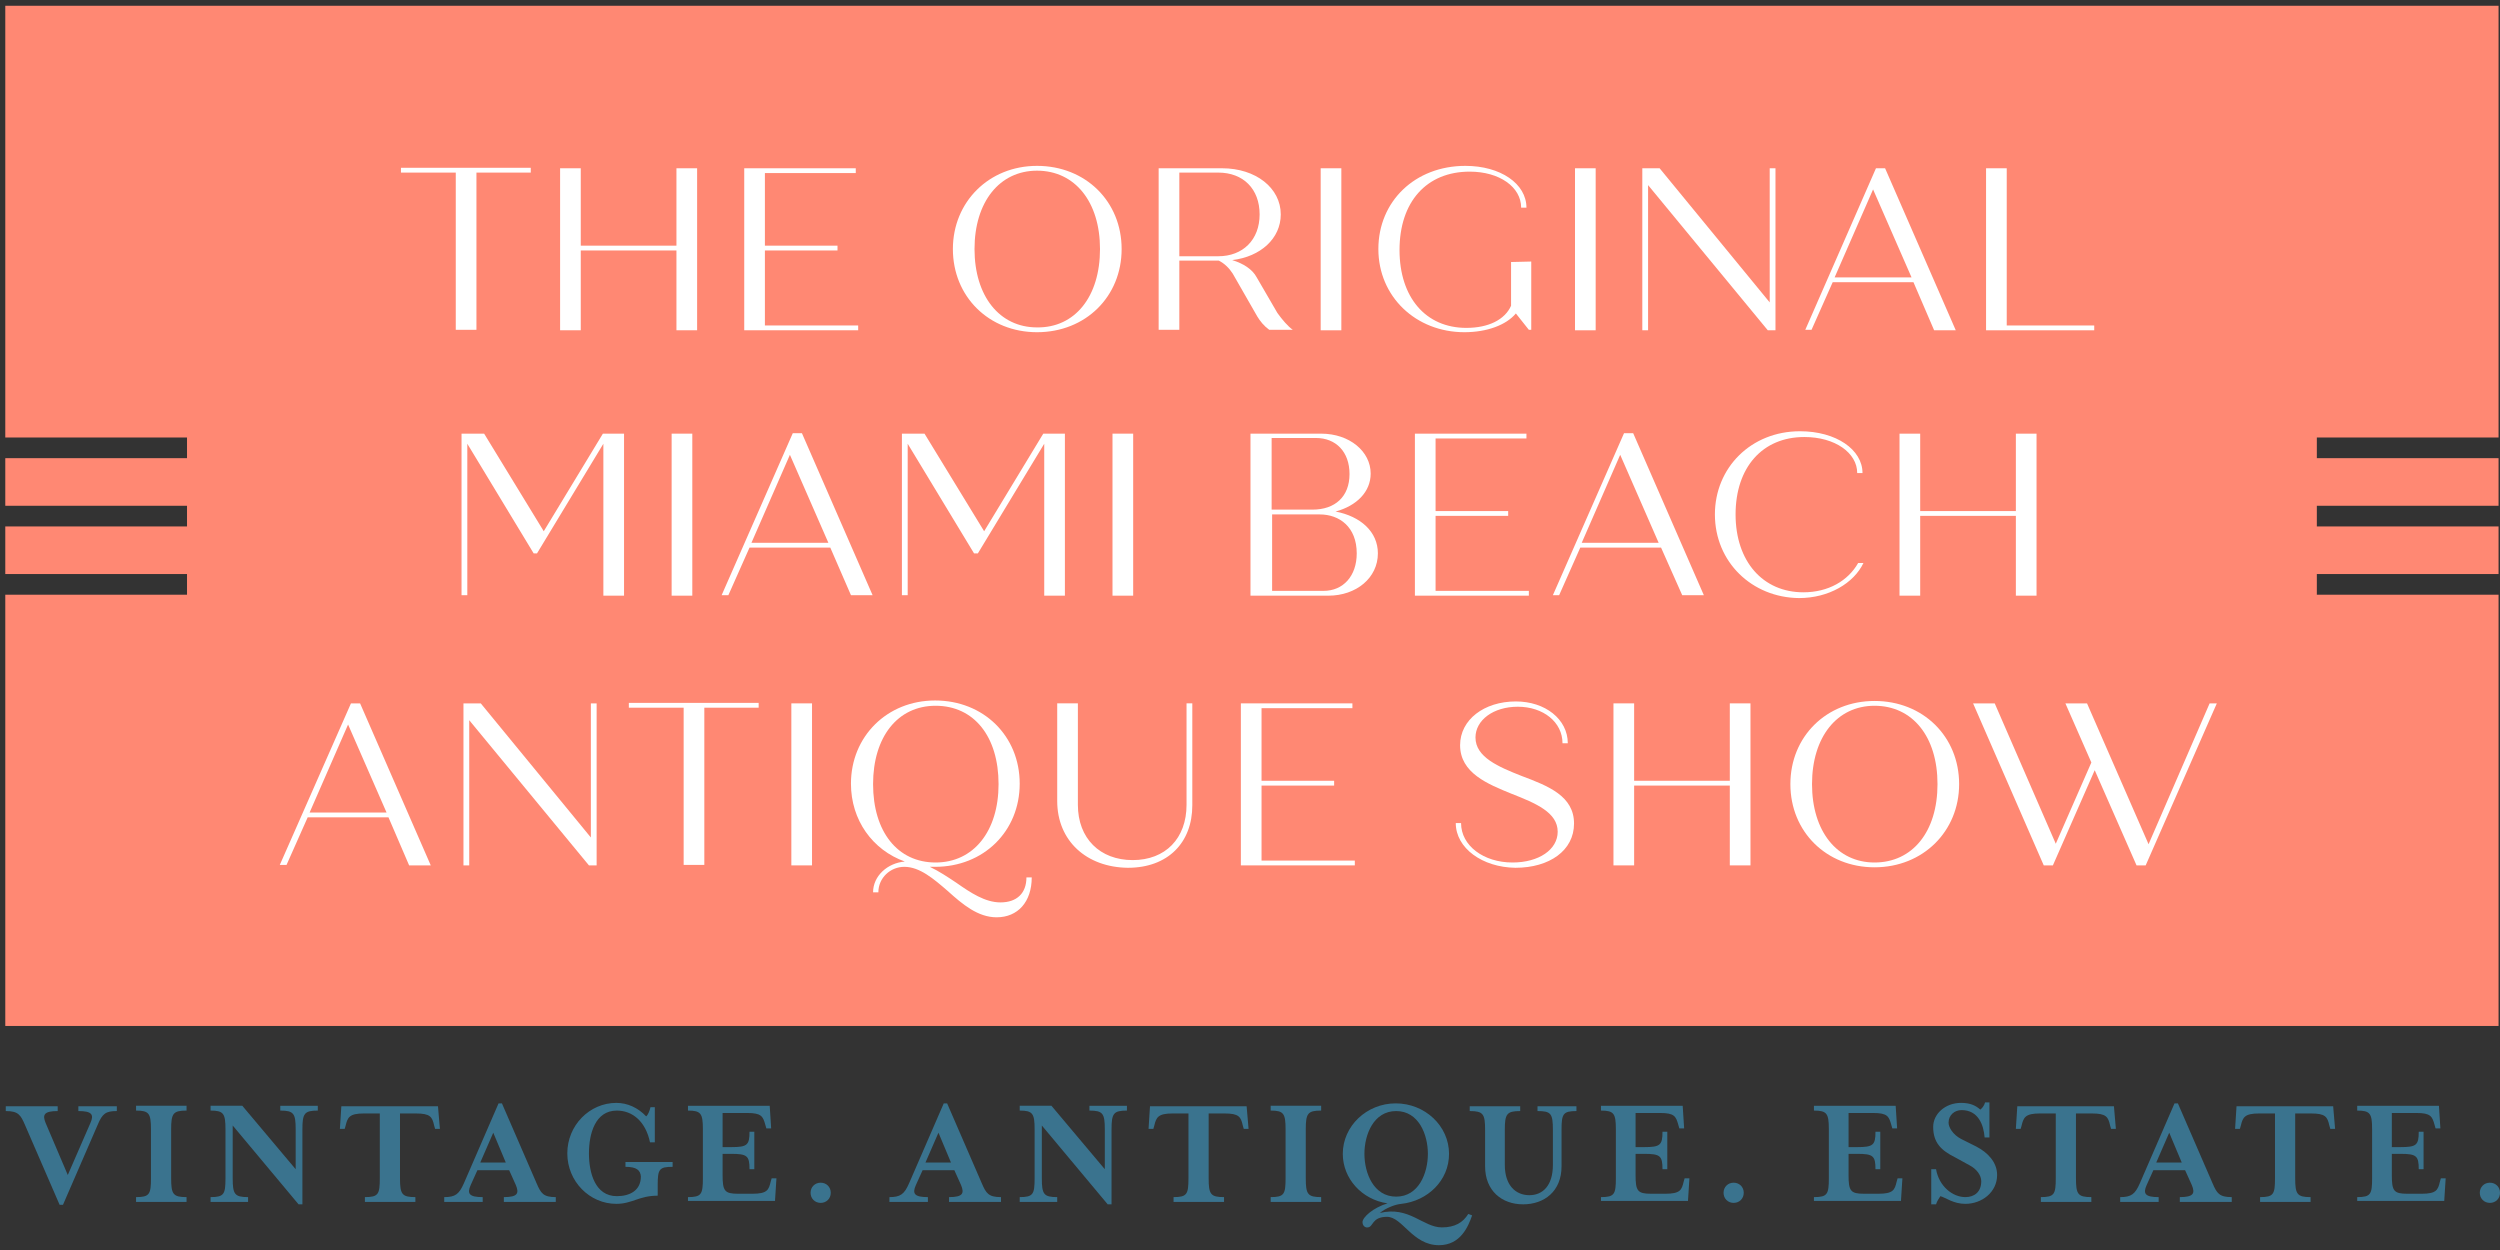 <?xml version="1.0" encoding="UTF-8"?>
<!-- Generator: Adobe Illustrator 27.6.1, SVG Export Plug-In . SVG Version: 6.00 Build 0)  -->
<svg xmlns="http://www.w3.org/2000/svg" xmlns:xlink="http://www.w3.org/1999/xlink" version="1.1" id="Layer_1" x="0px" y="0px" viewBox="0 0 520 260" style="enable-background:new 0 0 520 260;" xml:space="preserve">
<rect x="0" y="0" width="520" height="260" fill="#333333" stroke="none"/>
<style type="text/css">
	.st0{fill:#FF8873;}
	.st1{fill:#3A738E;}
	.st2{fill:#FFFFFF;}
</style>
<polygon class="st0" points="519.7,91 519.7,1.2 1.1,1.2 1.1,91 38.9,91 38.9,95.3 1.1,95.3 1.1,105.2 38.9,105.2 38.9,109.5   1.1,109.5 1.1,119.4 38.9,119.4 38.9,123.7 1.1,123.7 1.1,213.4 519.7,213.4 519.7,123.7 481.9,123.7 481.9,119.4 519.7,119.4   519.7,109.5 481.9,109.5 481.9,105.2 519.7,105.2 519.7,95.3 481.9,95.3 481.9,91 "></polygon>
<g>
	<path class="st1" d="M20.3,234l-7.2,16.6h-0.7L5.2,234c-0.9-2.1-1.4-2.9-4-2.9v-1H12v1c-2.9,0-3.2,0.8-2.5,2.5l4.6,10.8l4.7-10.8   c0.8-1.8,0.3-2.5-2.5-2.5v-1h8v1C22,231.1,21.3,231.6,20.3,234z"></path>
	<path class="st1" d="M28.3,250v-1c2.8,0,3.1-0.6,3.1-3.9v-10.2c0-3.3-0.4-3.9-3.1-3.9v-1h10.5v1c-2.8,0-3.2,0.6-3.2,3.9v10.2   c0,3.3,0.4,3.9,3.2,3.9v1H28.3z"></path>
	<path class="st1" d="M61.5,234.9c0-3.3-0.4-3.9-3.2-3.9v-1h7.8v1c-2.8,0-3.2,0.6-3.2,3.9v15.6h-0.8l-13.7-16.4v11   c0,3.3,0.4,3.9,3.2,3.9v1h-7.8v-1c2.8,0,3.1-0.6,3.1-3.9v-10.2c0-3.3-0.4-3.9-3.1-3.9v-1h6.6l11.1,13.2   C61.5,243.3,61.5,234.9,61.5,234.9z"></path>
	<path class="st1" d="M91.5,234.8h-1l-0.2-0.7c-0.4-1.8-0.8-2.5-3.8-2.5h-3.3v13.5c0,3.3,0.4,3.9,3.2,3.9v1H75.9v-1   c2.8,0,3.1-0.6,3.1-3.9v-13.5h-3.3c-3,0-3.4,0.8-3.8,2.5l-0.2,0.7h-1l0.3-4.7h20.1L91.5,234.8z"></path>
	<path class="st1" d="M97.9,246.5c-0.8,1.8-0.3,2.5,2.5,2.5v1h-8v-1c2.3,0,3.1-0.6,4.1-2.9l7.2-16.6h0.7l7.2,16.6   c0.9,2.1,1.4,2.9,4,2.9v1h-10.8v-1c2.9,0,3.2-0.8,2.5-2.5l-1.4-3.1h-6.6L97.9,246.5z M102.6,235.6l-2.7,6.2h5.3L102.6,235.6z"></path>
	<path class="st1" d="M130.1,242.7v-1h9.8v1c-2.8,0-3.1,0.5-3.1,3.8v2.2c-3.9,0-5.3,1.7-8.6,1.7c-5.6,0-10.2-4.7-10.2-10.5   s4.6-10.5,10.2-10.5c2.3,0,4.5,1,6.2,2.8c0.4-0.3,0.7-1.1,0.9-1.9h0.9v7.3h-1c-0.9-4.3-3.6-6.6-6.9-6.6c-4.5,0-5.8,4.8-5.8,8.9   c0,4.1,1.3,8.9,5.8,8.9c2.6,0,5-1.1,5-4.1C133.2,243.4,132.4,242.7,130.1,242.7z"></path>
	<path class="st1" d="M143.1,249c2.8,0,3.1-0.6,3.1-3.9v-10.2c0-3.3-0.4-3.9-3.1-3.9v-1h17l0.3,4.7h-1l-0.2-0.7   c-0.5-1.8-0.8-2.5-3.8-2.5h-5.1v7.1h1.8c3.3,0,3.8-0.4,3.8-3.2h1v7.8h-1c0-2.8-0.5-3.2-3.8-3.2h-1.8v4.4c0,3.3,0.4,3.9,3.2,3.9h3   c3.1,0,3.4-0.8,3.8-2.5l0.2-0.7h1l-0.3,4.7h-18.1L143.1,249L143.1,249L143.1,249z"></path>
	<path class="st1" d="M172.8,248.1c0,1.2-0.9,2.1-2.1,2.1s-2.1-0.9-2.1-2.1c0-1.2,0.9-2.1,2.1-2.1S172.8,246.9,172.8,248.1z"></path>
	<path class="st1" d="M190.5,246.5c-0.8,1.8-0.3,2.5,2.5,2.5v1h-8v-1c2.3,0,3.1-0.6,4.1-2.9l7.2-16.6h0.7l7.2,16.6   c0.9,2.1,1.4,2.9,4,2.9v1h-10.8v-1c2.9,0,3.2-0.8,2.5-2.5l-1.4-3.1h-6.6L190.5,246.5z M195.2,235.6l-2.7,6.2h5.3L195.2,235.6z"></path>
	<path class="st1" d="M229.8,234.9c0-3.3-0.4-3.9-3.2-3.9v-1h7.8v1c-2.8,0-3.2,0.6-3.2,3.9v15.6h-0.8l-13.7-16.4v11   c0,3.3,0.4,3.9,3.2,3.9v1h-7.8v-1c2.8,0,3.1-0.6,3.1-3.9v-10.2c0-3.3-0.4-3.9-3.1-3.9v-1h6.6l11.1,13.2L229.8,234.9L229.8,234.9z"></path>
	<path class="st1" d="M259.7,234.8h-1l-0.2-0.7c-0.4-1.8-0.8-2.5-3.8-2.5h-3.3v13.5c0,3.3,0.4,3.9,3.2,3.9v1h-10.5v-1   c2.8,0,3.1-0.6,3.1-3.9v-13.5h-3.3c-3,0-3.4,0.8-3.8,2.5l-0.2,0.7h-1l0.3-4.7h20.1L259.7,234.8z"></path>
	<path class="st1" d="M264.3,250v-1c2.8,0,3.1-0.6,3.1-3.9v-10.2c0-3.3-0.4-3.9-3.1-3.9v-1h10.5v1c-2.8,0-3.2,0.6-3.2,3.9v10.2   c0,3.3,0.4,3.9,3.2,3.9v1H264.3z"></path>
	<path class="st1" d="M279.3,240c0-5.8,5-10.5,11-10.5c6.1,0,11.1,4.7,11.1,10.5c0,5.6-4.5,9.8-9.9,10.4c-1.3,0.1-3.3,0.9-4.5,1.9   c6.1-1.5,9,3,12.9,3c2.7,0,4.4-1,5.5-2.8l0.8,0.3c-0.8,2.3-2.4,6.2-6.9,6.2c-5.5,0-7.6-5.9-10.8-5.9c-3.2,0-2.8,2.1-4,2.2   c-0.6,0.1-1.1-0.4-1.1-1.1c0-1,2.2-3,5.2-3.9C283.2,249.5,279.3,245.1,279.3,240z M283.8,240c0,4,1.9,8.9,6.6,8.9   c4.7,0,6.6-4.9,6.6-8.9c0-4-1.9-8.9-6.6-8.9C285.7,231.1,283.8,236,283.8,240z"></path>
	<path class="st1" d="M319.8,231.1v-1h8.1v1c-2.8,0-3.1,0.6-3.1,3.9v7.6c0,5.2-3.6,7.9-8,7.9c-4.4,0-7.9-2.8-7.9-7.9v-7.6   c0-3.3-0.4-3.9-3.2-3.9v-1h10.5v1c-2.8,0-3.2,0.6-3.2,3.9v7.3c0,4.3,2.3,6.3,5.1,6.3c2.8,0,4.9-2,4.9-6.3v-7.3   C323,231.6,322.6,231.1,319.8,231.1z"></path>
	<path class="st1" d="M333,249c2.8,0,3.1-0.6,3.1-3.9v-10.2c0-3.3-0.4-3.9-3.1-3.9v-1h17l0.3,4.7h-1l-0.2-0.7   c-0.5-1.8-0.8-2.5-3.8-2.5h-5.1v7.1h1.8c3.3,0,3.8-0.4,3.8-3.2h1v7.8h-1c0-2.8-0.5-3.2-3.8-3.2h-1.8v4.4c0,3.3,0.4,3.9,3.2,3.9h3   c3.1,0,3.4-0.8,3.8-2.5l0.2-0.7h1l-0.3,4.7H333L333,249L333,249L333,249z"></path>
	<path class="st1" d="M362.7,248.1c0,1.2-0.9,2.1-2.1,2.1c-1.2,0-2.1-0.9-2.1-2.1c0-1.2,0.9-2.1,2.1-2.1   C361.8,246,362.7,246.9,362.7,248.1z"></path>
	<path class="st1" d="M377.3,249c2.8,0,3.1-0.6,3.1-3.9v-10.2c0-3.3-0.4-3.9-3.1-3.9v-1h17l0.3,4.7h-1l-0.2-0.7   c-0.5-1.8-0.8-2.5-3.8-2.5h-5.1v7.1h1.8c3.3,0,3.8-0.4,3.8-3.2h1v7.8h-1c0-2.8-0.5-3.2-3.8-3.2h-1.8v4.4c0,3.3,0.4,3.9,3.2,3.9h3   c3.1,0,3.4-0.8,3.8-2.5l0.2-0.7h1l-0.3,4.7h-18.1L377.3,249L377.3,249L377.3,249z"></path>
	<path class="st1" d="M402.7,250.5h-1v-7.3h1c0.6,3.5,3.4,5.8,6.1,5.8c1.9,0,3.3-1.1,3.3-3.3c0-1.2-0.9-2.5-2.4-3.3l-3.1-1.7   c-2.8-1.4-4.5-3-4.5-6.3c0-2.7,2.5-5,5.8-5c2,0,3.1,0.6,4,1.4c0.4-0.3,0.8-0.8,1-1.5h0.9v7.3h-1c-0.2-2.6-1.3-5.7-4.8-5.7   c-1.4,0-2.7,1-2.7,2.6c0,1,0.9,2.5,2.6,3.4l3.2,1.6c2.3,1.2,4.3,3.2,4.3,5.9c0,3.6-3.2,6-6.6,6c-2.5,0-4.1-1.3-5.2-1.6   C403.3,249.3,402.9,249.8,402.7,250.5z"></path>
	<path class="st1" d="M440.1,234.8h-1l-0.2-0.7c-0.4-1.8-0.8-2.5-3.8-2.5h-3.3v13.5c0,3.3,0.4,3.9,3.2,3.9v1h-10.5v-1   c2.8,0,3.1-0.6,3.1-3.9v-13.5h-3.3c-3,0-3.4,0.8-3.8,2.5l-0.2,0.7h-1l0.3-4.7h20.1L440.1,234.8z"></path>
	<path class="st1" d="M446.5,246.5c-0.8,1.8-0.3,2.5,2.5,2.5v1h-8v-1c2.3,0,3.1-0.6,4.1-2.9l7.2-16.6h0.7l7.2,16.6   c0.9,2.1,1.4,2.9,4,2.9v1h-10.8v-1c2.9,0,3.2-0.8,2.5-2.5l-1.4-3.1h-6.6L446.5,246.5z M451.2,235.6l-2.7,6.2h5.3L451.2,235.6z"></path>
	<path class="st1" d="M485.7,234.8h-1l-0.2-0.7c-0.4-1.8-0.8-2.5-3.8-2.5h-3.3v13.5c0,3.3,0.4,3.9,3.2,3.9v1h-10.5v-1   c2.8,0,3.1-0.6,3.1-3.9v-13.5h-3.3c-3,0-3.4,0.8-3.8,2.5l-0.2,0.7h-1l0.3-4.7h20.1L485.7,234.8z"></path>
	<path class="st1" d="M490.3,249c2.8,0,3.1-0.6,3.1-3.9v-10.2c0-3.3-0.4-3.9-3.1-3.9v-1h17l0.3,4.7h-1l-0.2-0.7   c-0.5-1.8-0.8-2.5-3.8-2.5h-5.1v7.1h1.8c3.3,0,3.8-0.4,3.8-3.2h1v7.8h-1c0-2.8-0.5-3.2-3.8-3.2h-1.8v4.4c0,3.3,0.4,3.9,3.2,3.9h3   c3.1,0,3.4-0.8,3.8-2.5l0.2-0.7h1l-0.3,4.7h-18.1L490.3,249L490.3,249z"></path>
	<path class="st1" d="M520,248.1c0,1.2-0.9,2.1-2.1,2.1c-1.2,0-2.1-0.9-2.1-2.1c0-1.2,0.9-2.1,2.1-2.1   C519.1,246,520,246.9,520,248.1z"></path>
</g>
<g>
	<g>
		<path class="st2" d="M129.8,90.2v33.7h-4.3V92.3l-13.8,22.8H111L97.2,92.3v31.5h-1.2V90.2h4.7l12.4,20.3l12.3-20.3H129.8z"></path>
		<path class="st2" d="M139.7,90.2h4.3v33.7h-4.3V90.2z"></path>
		<path class="st2" d="M172.7,113.9h-16.8l-4.4,9.9h-1.4l14.8-33.7h1.9l14.7,33.7H177L172.7,113.9z M172.3,112.9l-8-18.3l-8,18.3    H172.3z"></path>
		<path class="st2" d="M221.5,90.2v33.7h-4.3V92.3l-13.8,22.8h-0.8l-13.8-22.8v31.5h-1.2V90.2h4.7l12.4,20.3l12.3-20.3H221.5z"></path>
		<path class="st2" d="M231.4,90.2h4.3v33.7h-4.3V90.2z"></path>
		<path class="st2" d="M286.6,115.1c0,5.1-4.5,8.8-10.3,8.8h-16.2V90.2h14.7c5.9,0,10.3,3.7,10.3,8.3c0,3.8-2.9,6.7-7.3,7.9    C283,107.4,286.6,110.6,286.6,115.1z M264.5,91.1V106h8.5c4.7,0,7.7-2.7,7.7-7.4c0-4.6-2.8-7.5-7-7.5L264.5,91.1L264.5,91.1z     M282.2,115.1c0-5.5-3.6-8.1-7.7-8.1h-9.9v15.9h10.7C279.4,122.9,282.2,119.8,282.2,115.1z"></path>
		<path class="st2" d="M318,122.9v1h-23.7V90.2h23.2v1h-18.9v15.1h15.1v1h-15.1v15.6L318,122.9L318,122.9L318,122.9z"></path>
		<path class="st2" d="M345.5,113.9h-16.8l-4.4,9.9h-1.3l14.8-33.7h1.9l14.7,33.7h-4.5L345.5,113.9z M345,112.9l-8-18.3l-8,18.3H345    z"></path>
		<path class="st2" d="M356.7,107c0-9.7,7.5-17.3,17.7-17.3c7.5,0,13,3.8,13,8.7h-1.1c0-4.2-4.6-7.5-11-7.5    c-8.7,0-14.3,6.3-14.3,16.1c0,9.8,5.7,16.2,14.1,16.2c5.2,0,9.3-2.4,11.4-6.1h1.1c-2,4.2-7.2,7.3-13.4,7.3    C364.4,124.3,356.7,116.9,356.7,107z"></path>
		<path class="st2" d="M423.6,90.2v33.7h-4.3v-16.6h-19.9v16.6h-4.3V90.2h4.3v16.1h19.9V90.2H423.6z"></path>
	</g>
	<g>
		<g>
			<path class="st2" d="M110.4,35.9H99.1v32.7h-4.3V35.9H83.4v-1h27L110.4,35.9L110.4,35.9z"></path>
			<path class="st2" d="M145,35v33.7h-4.3V52.1h-19.9v16.6h-4.3V35h4.3v16.1h19.9V35H145z"></path>
			<path class="st2" d="M178.5,67.7v1h-23.7V35H178v1h-18.9v15.1h15.1v1h-15.1v15.6L178.5,67.7L178.5,67.7z"></path>
			<path class="st2" d="M198.2,51.8c0-9.8,7.5-17.3,17.5-17.3c10.1,0,17.6,7.4,17.6,17.3s-7.5,17.3-17.6,17.3     C205.7,69.1,198.2,61.7,198.2,51.8z M228.8,51.8c0-9.8-5.2-16.3-13.1-16.3c-7.8,0-13,6.5-13,16.3s5.2,16.3,13,16.3     C223.6,68.2,228.8,61.7,228.8,51.8z"></path>
			<path class="st2" d="M268.9,68.6H264c-1.1-0.8-1.9-1.8-2.5-2.8l-5.1-8.9c-0.7-1.1-1.7-2.1-2.9-2.7h-8.2v14.4H241V35h13.2     c7,0,12.2,4.1,12.2,9.6c0,5-4.2,8.8-10.1,9.5c2.3,0.7,4.2,1.9,5.1,3.6l4.3,7.4C266.7,66.5,267.9,67.9,268.9,68.6z M245.3,53.3     h8.1c5.1,0,8.6-3.4,8.6-8.7s-3.4-8.7-8.6-8.7h-8.1V53.3z"></path>
			<path class="st2" d="M274.7,35h4.3v33.7h-4.3V35z"></path>
			<path class="st2" d="M318.5,54.4v14.2H318l-2.7-3.4c-2,2.4-6,3.9-10.7,3.9c-10.1,0-17.9-7.4-17.9-17.3s7.6-17.3,18.1-17.3     c7.3,0,12.7,3.7,12.7,8.7h-1.1c0-4.3-4.5-7.5-10.7-7.5c-9,0-14.6,6.3-14.6,16.3c0,9.8,5.4,16.2,13.9,16.2c4.6,0,8-1.7,9.3-4.6     v-9.1L318.5,54.4L318.5,54.4L318.5,54.4z"></path>
			<path class="st2" d="M327.6,35h4.3v33.7h-4.3V35z"></path>
			<path class="st2" d="M369.3,35v33.7h-1.6l-24.9-30.2v30.2h-1.2V35h3.6l22.9,27.9V35H369.3z"></path>
			<path class="st2" d="M398,58.7h-16.8l-4.4,9.9h-1.3L390.2,35h1.9l14.7,33.7h-4.5L398,58.7z M397.6,57.7l-8-18.3l-8,18.3H397.6z"></path>
			<path class="st2" d="M435.6,67.7v1h-22.5V35h4.3v32.7H435.6z"></path>
		</g>
	</g>
	<g>
		<g>
			<path class="st2" d="M80.8,170H64l-4.4,9.9h-1.4L73,146.3h1.9l14.7,33.7h-4.5L80.8,170z M80.4,169l-8-18.3l-8,18.3H80.4z"></path>
			<path class="st2" d="M124.1,146.3v33.7h-1.6l-24.9-30.2v30.2h-1.2v-33.7h3.6l22.9,27.9v-27.9H124.1z"></path>
			<path class="st2" d="M157.8,147.2h-11.3v32.7h-4.3v-32.7h-11.4v-1h27V147.2z"></path>
			<path class="st2" d="M164.6,146.3h4.3v33.7h-4.3V146.3z"></path>
			<path class="st2" d="M214.6,182.5c0,5.1-2.9,8.3-7.3,8.3c-3.9,0-7.1-2.7-10.2-5.5c-2.9-2.5-5.8-5-9-5c-2.9,0-5.4,2.3-5.4,5.3     h-1.1c0-3.4,3-6.1,6.6-6.4c-6.7-2.4-11.2-8.6-11.2-16.2c0-9.8,7.5-17.3,17.5-17.3c10.1,0,17.6,7.4,17.6,17.3     c0,9.9-7.5,17.3-17.6,17.3c-0.4,0-0.8,0-1.1,0c1.9,0.9,3.7,2.1,5.5,3.3c3,2.1,6,4.1,9.2,4.1c3.4,0,5.4-1.9,5.4-5.2L214.6,182.5     L214.6,182.5L214.6,182.5z M194.6,179.4c7.9,0,13.1-6.5,13.1-16.3c0-9.9-5.1-16.3-13.1-16.3c-7.9,0-13,6.5-13,16.3     C181.6,173,186.7,179.4,194.6,179.4z"></path>
			<path class="st2" d="M219.9,166.6v-20.3h4.3v21.1c0,7,4.6,11.5,11.4,11.5s11.2-4.5,11.2-11.5v-21.1h1.2v21.2     c0,7.8-5.1,13-13.4,13C226,180.4,219.9,174.9,219.9,166.6z"></path>
			<path class="st2" d="M281.8,179v1h-23.7v-33.7h23.2v1h-18.9v15.1h15.1v1h-15.1V179L281.8,179L281.8,179z"></path>
			<path class="st2" d="M302.8,171.2h1.1c0,4.7,4.7,8.2,10.7,8.2c5.5,0,9.4-2.7,9.4-6.4c0-4-4.5-5.9-9.6-7.9     c-4.9-2-10.7-4.3-10.7-10.1c0-5.3,5-9.1,11.6-9.1c6.1,0,10.8,3.7,10.8,8.7H325c0-4.4-4-7.6-9.3-7.6c-5.1,0-8.8,2.8-8.8,6.4     c0,4.1,4.8,6.1,9.6,8c5.6,2.1,10.9,4.2,10.9,9.9c0,5.6-5.1,9.2-12.2,9.2C308.3,180.4,302.8,176.4,302.8,171.2z"></path>
			<path class="st2" d="M364.1,146.3v33.7h-4.3v-16.6h-19.9v16.6h-4.3v-33.7h4.3v16.1h19.9v-16.1H364.1z"></path>
			<path class="st2" d="M372.4,163.1c0-9.9,7.5-17.3,17.5-17.3c10.1,0,17.6,7.4,17.6,17.3c0,9.8-7.5,17.3-17.6,17.3     C379.9,180.4,372.4,173,372.4,163.1z M403,163.1c0-9.9-5.2-16.3-13.1-16.3c-7.8,0-13,6.5-13,16.3c0,9.8,5.2,16.3,13,16.3     C397.8,179.4,403,173,403,163.1z"></path>
			<path class="st2" d="M461.1,146.3l-14.8,33.7h-1.9l-8.7-19.8l-8.7,19.8h-1.9l-14.7-33.7h4.5l12.7,29.2l7.4-16.9l-5.4-12.3h4.5     l12.8,29.3l12.7-29.3H461.1z"></path>
		</g>
	</g>
</g>
</svg>
